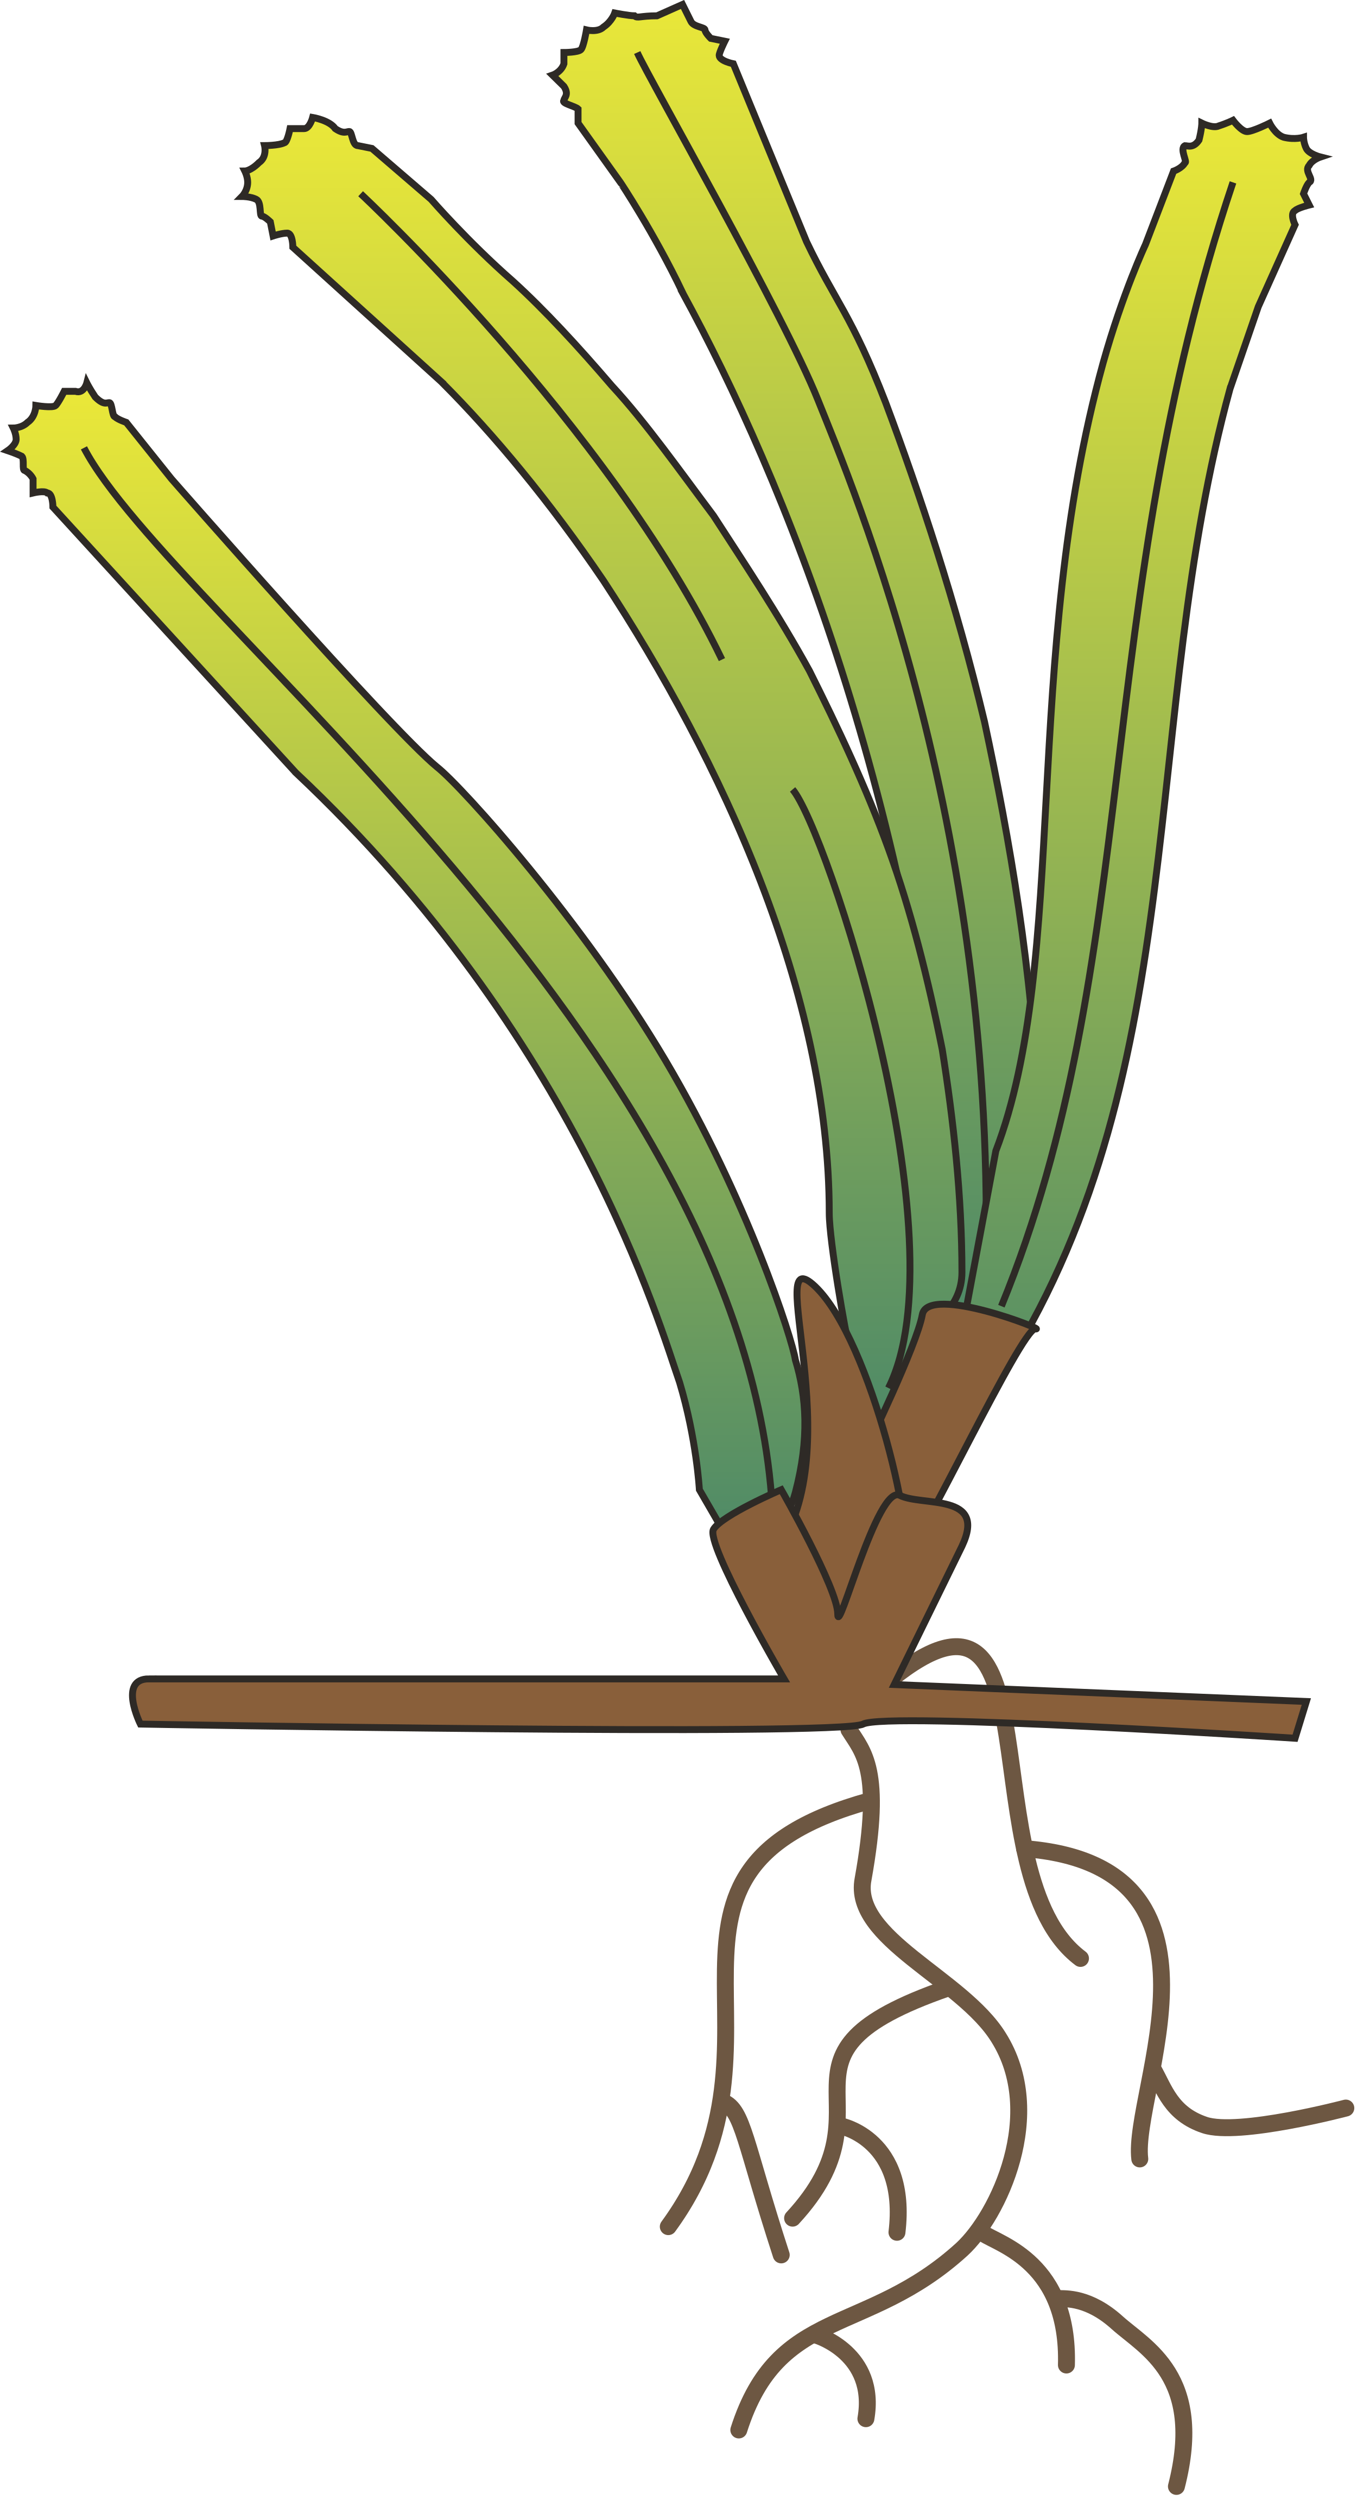 
        <svg xmlns:rdf="http://www.w3.org/1999/02/22-rdf-syntax-ns#" xmlns="http://www.w3.org/2000/svg" xmlns:cc="http://creativecommons.org/ns#" xmlns:xlink="http://www.w3.org/1999/xlink" xmlns:dc="http://purl.org/dc/elements/1.1/" x="0px" y="0px" width="272" height="501" viewBox="0 0 272 501" xml:space="preserve">
            <title>Cymodocea serrulata 1</title>
            <desc xmlns:ian_image_library="https://ian.umces.edu/media-library/">
                <ian_image_library:title>Cymodocea serrulata 1</ian_image_library:title>
                <ian_image_library:descr>Illustration of Cymodocea serrulata</ian_image_library:descr>
                <ian_image_library:scene>
                    <ian_image_library:contains>seagrass, SAV, Plantae, vascular, Magnoliophyta, angiosperm, flowering plant, Liliopsida, monocot, Alismatidae, Najadales, Cymodoceaceae, manatee-grass, family, Cymodocea, serrulata</ian_image_library:contains>
                    <ian_image_library:when>2008-08-26</ian_image_library:when>
                </ian_image_library:scene>
            </desc>
            
 <defs></defs>
 <linearGradient id="ian_symbols_5a635e194e1b2c64bd5c6913101510e9" y2="316.78" gradientUnits="userSpaceOnUse" x2="103.26" gradientTransform="matrix(1 0 0 1 56.181 -47.74)" y1="49.338" x1="103.26">
  <stop stop-color="#E9E739" offset="0"/>
  <stop stop-color="#4B8868" offset="1"/>
 </linearGradient>
 <path stroke="#2E2A26" stroke-width="1.385" d="m136.79 58.619c20.368 37.354 46.398 101.3 54.313 187.87.562 7.928-1.697 21.511-1.697 21.511l10.755-1.691s2.828-11.892 2.828-24.352c0-1.123 5.669-11.311 5.101-19.232-1.137-28.29-5.669-54.326-10.756-78.083-5.669-23.777-13.021-45.843-19.807-63.945-6.792-17.547-10.181-20.369-15.856-32.254l-14.68-35.661s-2.834-.555-2.834-1.692c0-.568 1.122-2.828 1.122-2.828l-2.807-.568s-1.157-1.137-1.157-1.698c0-.575-2.26-.575-2.814-1.691-.575-1.136-1.698-3.41-1.698-3.41l-5.107 2.273c-3.389 0-3.95.561-4.519 0-1.116 0-3.958-.562-3.958-.562s-.575 1.698-2.259 2.814c-1.136 1.136-3.402.575-3.402.575s-.562 3.402-1.123 3.958c-.568.568-3.402.568-3.402.568s0 1.13 0 2.26c-.568 1.705-2.273 2.279-2.273 2.279s.568.548 2.273 2.246c1.116 1.711 0 2.272 0 2.827-.568.582 2.252 1.136 2.834 1.705v2.834l8.483 11.871c.01.002 6.79 10.189 12.46 22.068z" fill="url(#ian_symbols_5a635e194e1b2c64bd5c6913101510e9)"/>
 <path stroke="#2E2A26" stroke-width="1.385" d="m127.73 10.53c2.266 5.087 29.426 52.622 36.211 69.594 6.791 16.985 37.367 88.277 33.39 181.08" fill="none"/>
 <linearGradient id="ian_symbols_26ae90715efffa541186416610a4fdb1" y2="361.14" gradientUnits="userSpaceOnUse" x2="25.262" gradientTransform="matrix(1 0 0 1 56.181 -47.74)" y1="127.95" x1="25.262">
  <stop stop-color="#E9E739" offset="0"/>
  <stop stop-color="#4B8868" offset="1"/>
 </linearGradient>
 <path stroke="#2E2A26" stroke-width="1.385" d="m59.265 154.82l-48.658-53.19s0-2.834-1.139-2.834c-.562-.555-2.838 0-2.838 0v-2.828s-.555-1.136-1.685-1.684c-.568 0 0-2.286-.568-2.834-1.14-.575-2.824-1.137-2.824-1.137s1.684-1.136 1.684-2.272c0-1.116-.564-2.253-.564-2.253s1.705 0 2.841-1.136c1.684-1.137 1.684-3.389 1.684-3.389s3.409.568 3.96 0c.568-.568 1.708-2.835 1.708-2.835s.564 0 2.262 0c1.695.569 2.27-1.69 2.27-1.69s.561 1.136 1.688 2.82c1.695 1.705 2.263 1.137 2.831 1.137s.568 2.821 1.119 2.821c.569.568 2.273 1.137 2.273 1.137l9.058 11.316s43.571 49.794 53.19 57.716c5.101 3.971 29.426 31.124 45.836 58.852 16.411 27.721 25.475 56.024 26.031 59.981 2.245 7.353 2.827 15.85 0 26.592-2.835 10.755-13.016 10.188-13.016 10.188l-6.223-10.749s-.562-10.181-3.964-21.505c-3.97-11.31-20.37-69.03-76.955-122.22z" fill="url(#ian_symbols_26ae90715efffa541186416610a4fdb1)"/>
 <linearGradient id="ian_symbols_565f4a1c524f1b946575d569f9a43e3e" y2="338.87" gradientUnits="userSpaceOnUse" x2="64.481" gradientTransform="matrix(1 0 0 1 56.181 -47.74)" y1="72.915" x1="64.481">
  <stop stop-color="#E9E739" offset="0"/>
  <stop stop-color="#4B8868" offset="1"/>
 </linearGradient>
 <path stroke="#2E2A26" stroke-width="1.385" d="m88.694 76.742c10.174 10.187 21.498 23.757 32.253 39.606 23.758 36.218 45.269 82.616 45.269 126.75 0 5.669 3.383 24.907 3.957 26.598l8.483 19.813s-1.691.562 7.353-22.08c.575-2.252 6.806-5.094 6.806-12.454 0-15.261-1.712-30.549-3.957-44.693-2.849-14.145-6.23-27.721-10.776-40.175-4.519-12.447-10.167-24.339-15.829-35.663-6.217-11.304-13.028-21.504-19.238-31.104-6.792-9.051-13.577-18.683-20.382-26.043-6.778-7.908-13.57-15.268-19.807-20.93-9.058-7.922-16.404-16.404-16.404-16.404l-11.866-10.215-2.841-.568c-1.123 0-1.123-2.827-1.698-2.827-.568 0-1.109.582-2.821-.575-1.144-1.685-4.526-2.246-4.526-2.246s-.578 2.246-1.714 2.246h-2.821s-.558 2.834-1.137 2.834c-1.126.568-3.968.568-3.968.568s.579 2.266-1.116 3.403c-1.687 1.697-2.834 1.697-2.834 1.697s.568 1.137.568 2.252c0 1.705-1.133 2.842-1.133 2.842s1.711 0 2.831.568c1.149.548.568 3.382 1.149 3.382.534 0 1.688 1.137 1.688 1.137l.558 2.828s1.705-.569 2.834-.569c1.126 0 1.126 2.834 1.126 2.834l29.999 27.168z" fill="url(#ian_symbols_565f4a1c524f1b946575d569f9a43e3e)"/>
 <path stroke-linejoin="round" d="m211.98 460.67c1.685 0 6.298-.285 11.946 4.81 5.669 5.094 17.54 10.755 11.879 32.821" stroke="#6D5742" stroke-linecap="round" stroke-width="3.395" fill="none"/>
 <path stroke="#2E2A26" stroke-width="1.385" d="m16.824 89.756c16.986 32.815 134.11 119.96 138.08 214.45" fill="none"/>
 <path stroke="#2E2A26" stroke-width="1.385" d="m72.284 38.826s49.801 46.398 72.422 93.365" fill="none"/>
 <path stroke="#2E2A26" stroke-width="1.385" d="m158.87 158.21c6.771 7.935 33.945 90.551 19.212 119.97" fill="none"/>
 <linearGradient id="ian_symbols_efc934787e8c9d848d0babee687f92d4" y2="343.37" gradientUnits="userSpaceOnUse" x2="172.28" gradientTransform="matrix(1 0 0 1 56.181 -47.74)" y1="72.934" x1="172.28">
  <stop stop-color="#E9E739" offset="0"/>
  <stop stop-color="#4B8868" offset="1"/>
 </linearGradient>
 <path stroke="#2E2A26" stroke-width="1.385" d="m246.56 77.877l5.655-16.417 7.367-16.411s-1.13-2.266 0-2.841c.561-.561 2.834-1.116 2.834-1.116l-1.137-2.267s.568-1.698 1.137-2.273c1.136-.555-1.137-2.252 0-3.389.555-1.129 2.266-1.698 2.266-1.698s-2.266-.568-2.834-1.698c-.568-1.136-.568-2.259-.568-2.259s-1.697.561-3.971 0c-1.704-.555-2.821-2.828-2.821-2.828s-3.382 1.691-4.532 1.691c-1.123 0-2.813-2.26-2.813-2.26s-1.137.569-2.848 1.123c-1.13.562-3.396-.554-3.396-.554s0 1.116-.567 3.389c-1.144 1.698-2.246 1.129-2.821 1.129-1.137.568.575 3.403 0 3.403-.568 1.123-2.279 1.698-2.279 1.698l-5.635 14.713s-4.525 9.605-8.497 23.757c-16.404 59.42-6.771 119.4-21.491 157.88l-6.791 36.211s-3.957 27.728 9.037 6.798c37.33-59.98 26.6-129.58 44.7-195.78z" fill="url(#ian_symbols_efc934787e8c9d848d0babee687f92d4)"/>
 <path stroke="#2E2A26" stroke-width="1.385" d="m247.14 36.553c-28.31 84.314-18.115 156.18-46.419 225.22" fill="none"/>
 <path stroke-linejoin="round" d="m170.17 346.65c2.821 4.532 6.792 7.922 2.821 29.987-2.26 11.886 19.82 19.807 27.166 31.692 9.613 15.281 0 35.663-7.346 42.441-19.252 17.547-36.779 11.317-44.721 36.217" stroke="#6D5742" stroke-linecap="round" stroke-width="3.395" fill="none"/>
 <path stroke-linejoin="round" d="m163.76 468.04s12.074 3.666 9.802 16.688" stroke="#6D5742" stroke-linecap="round" stroke-width="3.395" fill="none"/>
 <path stroke-linejoin="round" d="m197.08 447.61c3.402 2.259 17.25 5.979 16.675 26.361" stroke="#6D5742" stroke-linecap="round" stroke-width="3.395" fill="none"/>
 <path stroke-linejoin="round" d="m189.89 398.46c-39.024 13.576-9.538 22.884-31.022 46.08" stroke="#6D5742" stroke-linecap="round" stroke-width="3.395" fill="none"/>
 <path stroke-linejoin="round" d="m168.54 426.07s13.495 2.625 11.249 21.302" stroke="#6D5742" stroke-linecap="round" stroke-width="3.395" fill="none"/>
 <path stroke-linejoin="round" d="m174.25 360.91c-50.917 14.138-12.582 47.413-40.296 85.329" stroke="#6D5742" stroke-linecap="round" stroke-width="3.395" fill="none"/>
 <path stroke-linejoin="round" d="m144.99 421.28c3.972 1.691 4.235 7.982 11.602 30.623" stroke="#6D5742" stroke-linecap="round" stroke-width="3.395" fill="none"/>
 <path stroke-linejoin="round" d="m178.66 336.47c33.958-27.166 15.288 39.038 37.915 56.018" stroke="#6D5742" stroke-linecap="round" stroke-width="3.395" fill="none"/>
 <path stroke-linejoin="round" d="m205.36 370.49c44.125 3.409 21.416 48.597 23.101 62.18" stroke="#6D5742" stroke-linecap="round" stroke-width="3.395" fill="none"/>
 <path stroke-linejoin="round" d="m231.12 414.67c2.26 3.95 3.571 8.942 10.343 11.208 6.785 2.273 28.296-3.402 28.296-3.402" stroke="#6D5742" stroke-linecap="round" stroke-width="3.395" fill="none"/>
 <path stroke="#2E2A26" stroke-width="1.385" d="m180.92 312.69c3.39-2.821 23.771-46.378 26.592-46.378 2.848.548-21.505-9.064-22.641-2.841-1.116 6.223-11.311 27.16-11.311 27.16l3.402 25.469 3.96-3.41z" fill="#895F3A"/>
 <path stroke="#2E2A26" stroke-width="1.385" d="m180.92 313.83c3.39-3.389-6.229-45.262-17.533-56.018-10.763-10.181 7.346 32.822-7.929 53.19-1.136 1.691 4.525 5.101 5.073 6.23 3.979 8.483 5.107 11.872 5.107 11.872l15.28-15.27z" fill="#895F3A"/>
 <path stroke="#2E2A26" stroke-width="1.385" d="m29.843 336.47h127.32s-15.856-27.166-14.145-29.987c1.691-2.834 13.576-7.928 13.576-7.928s11.324 19.813 11.324 24.894c0 5.094 7.921-26.03 12.439-23.764 4.52 2.273 17.548-.568 12.461 10.188l-13.577 27.728 82.609 3.396-2.266 7.367s-81.953-5.344-86.587-2.842c-4.634 2.504-144.86 0-144.86 0s-4.524-9.06 1.713-9.06z" fill="#895F3A"/>
</svg>
